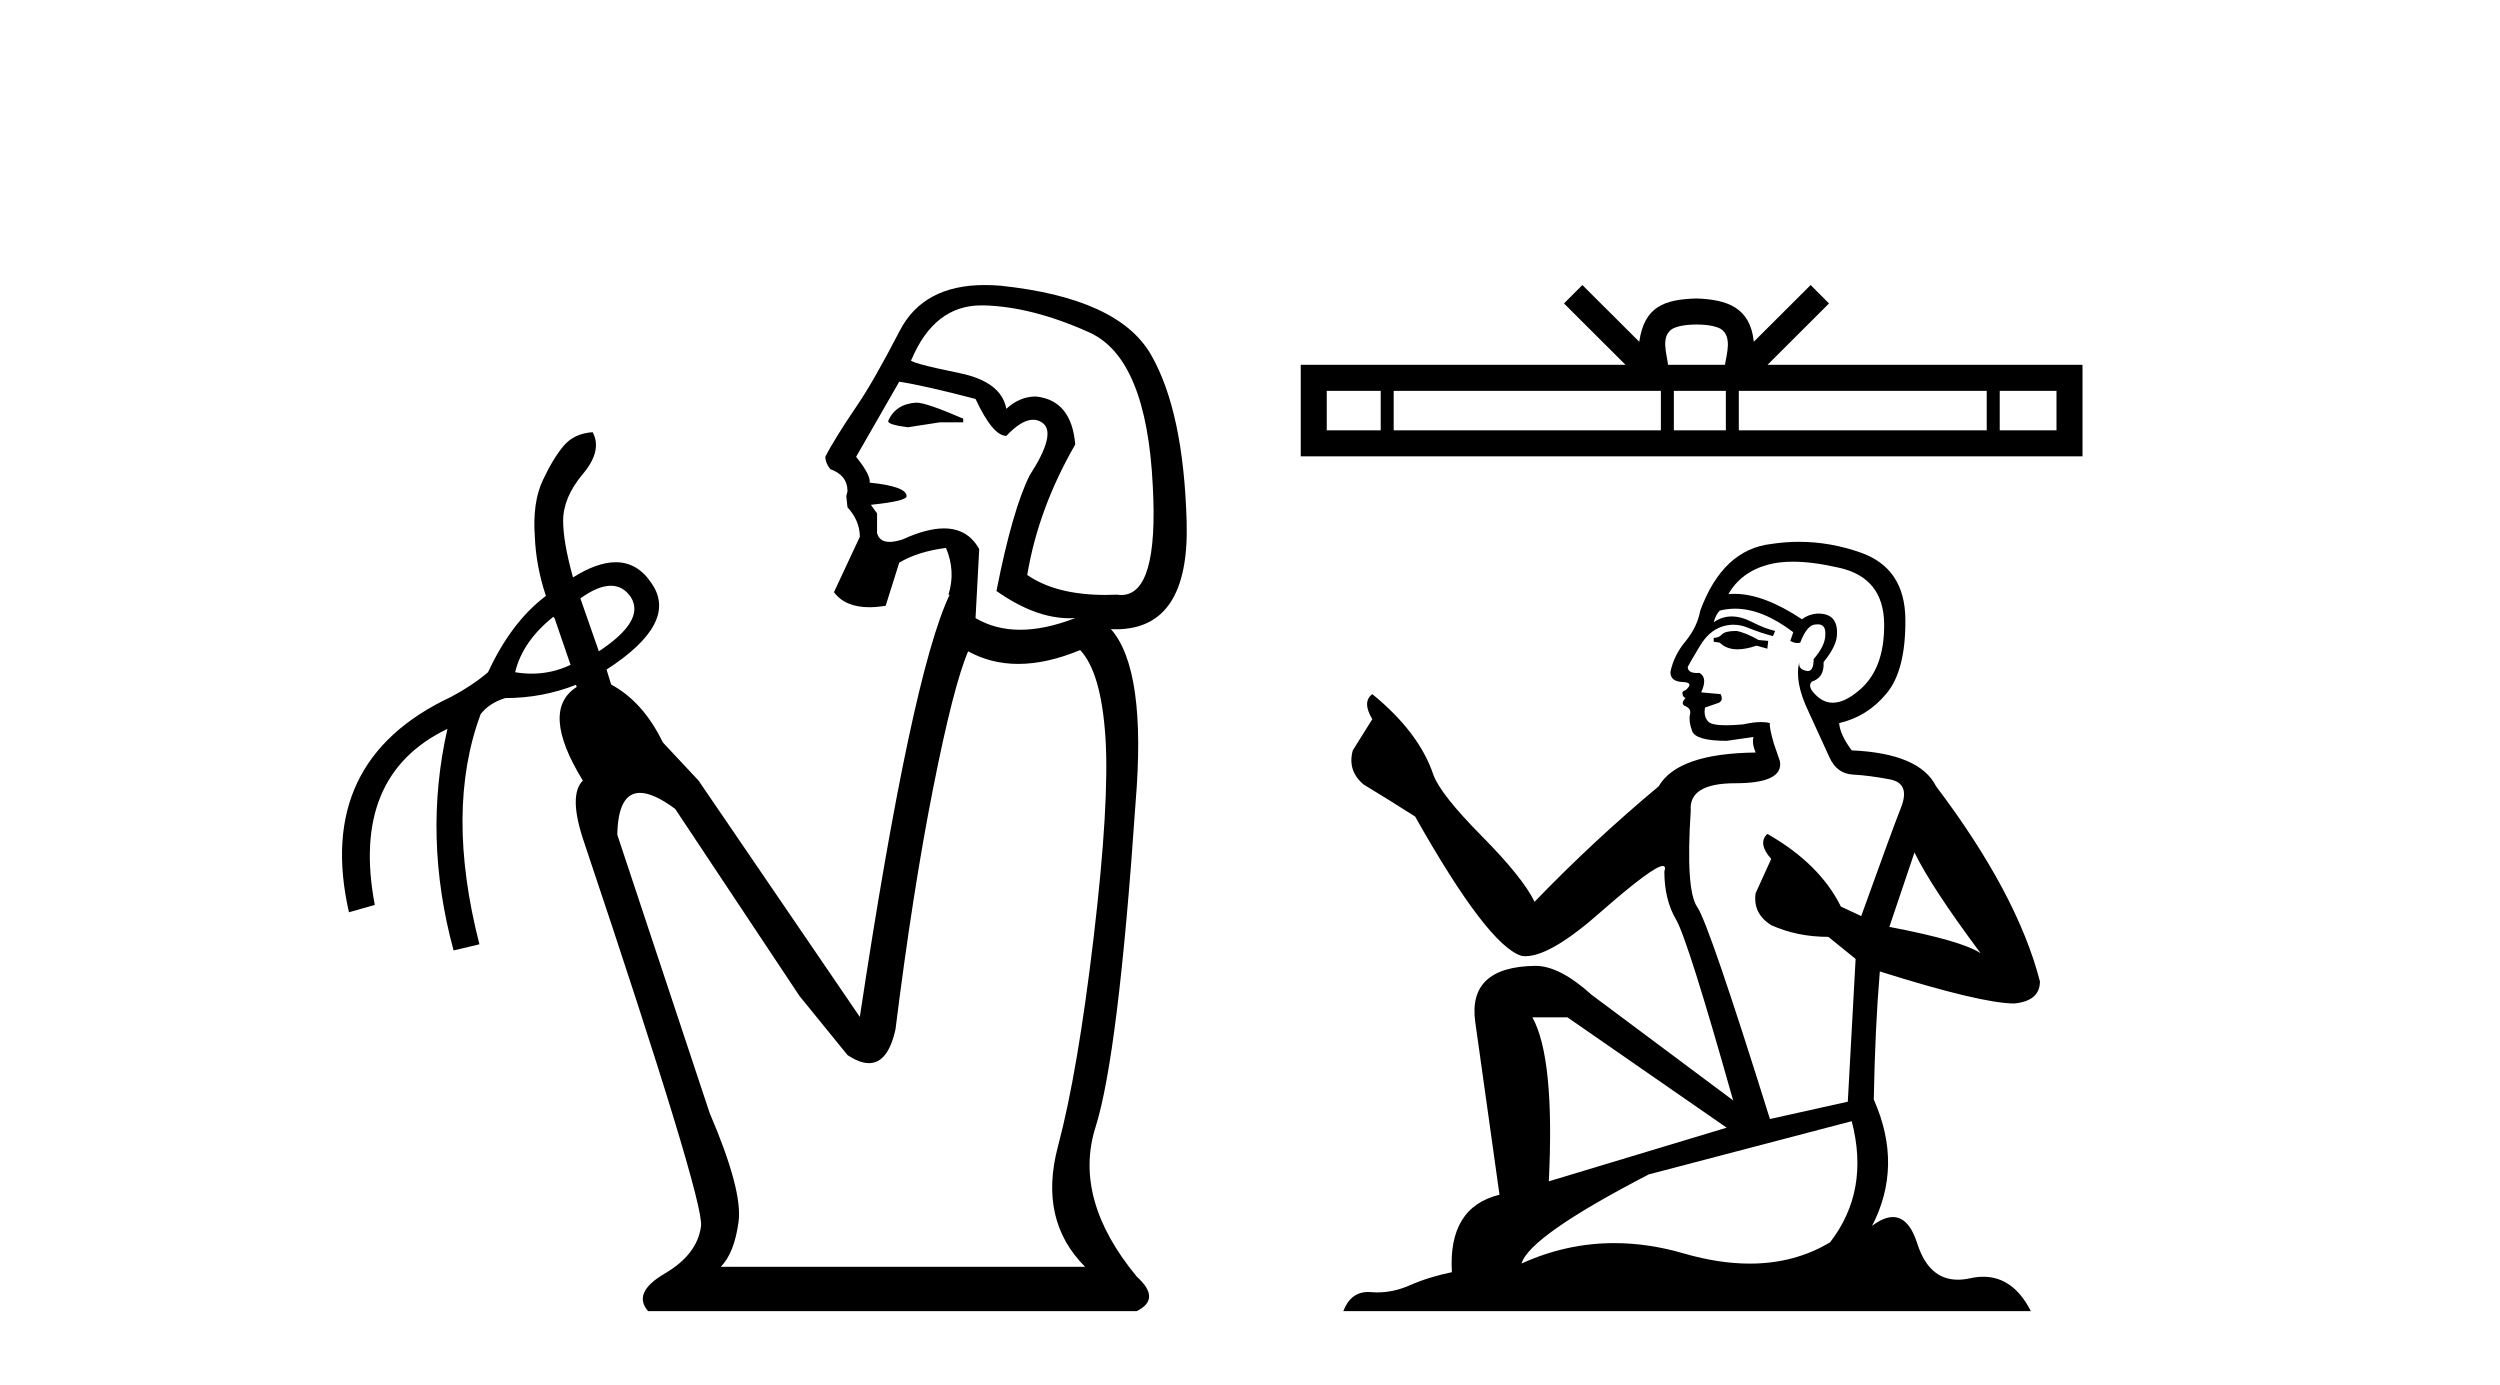 <?xml version='1.0' encoding='UTF-8' standalone='yes'?><svg xmlns='http://www.w3.org/2000/svg' xmlns:xlink='http://www.w3.org/1999/xlink' width='74.0' height='41.0' ><path d='M 27.127 11.918 Q 26.507 11.954 26.289 12.465 Q 26.289 12.574 26.872 12.647 L 27.819 12.501 L 28.511 12.501 L 28.511 12.392 Q 27.418 11.918 27.127 11.918 ZM 29.05 9.039 Q 29.081 9.039 29.113 9.039 Q 30.552 9.076 32.246 9.841 Q 33.941 10.606 34.123 14.396 Q 34.296 17.612 33.189 17.612 Q 33.129 17.612 33.066 17.602 Q 32.895 17.61 32.731 17.61 Q 31.259 17.61 30.406 17.019 Q 30.734 15.052 31.827 13.157 Q 31.718 11.845 30.661 11.736 Q 30.187 11.736 29.787 12.1 Q 29.641 11.299 28.402 11.044 Q 26.799 10.716 26.981 10.643 Q 27.658 9.039 29.05 9.039 ZM 26.617 11.299 Q 27.345 11.408 28.876 11.809 Q 29.386 12.902 29.787 12.902 Q 30.24 12.424 30.58 12.424 Q 30.732 12.424 30.862 12.519 Q 31.281 12.829 30.479 14.068 Q 29.969 15.088 29.495 17.493 Q 30.639 18.3 31.658 18.3 Q 31.743 18.3 31.827 18.295 L 31.827 18.295 Q 30.934 18.641 30.197 18.641 Q 29.459 18.641 28.876 18.295 L 28.985 16.254 Q 28.647 15.641 27.941 15.641 Q 27.43 15.641 26.726 15.963 Q 26.494 16.04 26.331 16.04 Q 26.031 16.04 25.961 15.78 L 25.961 15.197 L 25.778 14.942 Q 26.835 14.833 26.835 14.687 Q 26.835 14.396 25.742 14.286 Q 25.778 14.068 25.341 13.521 L 26.617 11.299 ZM 18.082 17.338 Q 18.442 17.338 18.673 17.675 Q 19.11 18.368 17.726 19.279 L 17.179 17.712 Q 17.702 17.338 18.082 17.338 ZM 16.377 18.258 L 16.414 18.295 L 16.888 19.679 Q 16.341 19.94 15.739 19.94 Q 15.498 19.94 15.248 19.898 Q 15.466 18.987 16.377 18.258 ZM 31.973 19.242 Q 32.592 19.898 32.72 21.811 Q 32.847 23.724 32.374 27.732 Q 31.9 31.74 31.317 33.927 Q 30.734 36.113 32.119 37.498 L 21.333 37.498 Q 21.734 37.097 21.861 36.168 Q 21.989 35.238 21.005 32.943 L 18.272 24.708 Q 18.295 23.469 18.943 23.469 Q 19.344 23.469 19.985 23.943 L 23.665 29.481 L 25.086 31.23 Q 25.445 31.469 25.721 31.469 Q 26.287 31.469 26.507 30.465 Q 27.017 26.384 27.619 23.341 Q 28.22 20.299 28.657 19.279 Q 29.333 19.652 30.14 19.652 Q 30.985 19.652 31.973 19.242 ZM 29.151 8.437 Q 27.334 8.437 26.635 9.786 Q 25.851 11.299 25.378 11.991 Q 24.685 13.011 24.43 13.521 Q 24.43 13.703 24.576 13.886 Q 25.086 14.068 25.086 14.542 L 25.05 14.687 L 25.086 15.015 Q 25.451 15.416 25.451 15.89 L 24.685 17.529 Q 25.018 17.974 25.732 17.974 Q 25.955 17.974 26.216 17.93 L 26.617 16.655 Q 27.163 16.327 28.001 16.218 Q 28.293 16.91 28.074 17.602 L 28.11 17.602 Q 26.981 19.971 25.451 30.101 L 20.677 23.105 L 19.62 21.975 Q 19.037 20.772 18.09 20.262 L 17.954 19.819 L 17.954 19.819 Q 20.092 18.438 19.292 17.274 Q 18.877 16.642 18.227 16.642 Q 17.677 16.642 16.96 17.092 Q 16.669 16.036 16.669 15.416 Q 16.669 14.724 17.252 14.031 Q 17.835 13.339 17.543 12.793 L 17.543 12.793 Q 16.997 12.829 16.687 13.193 Q 16.377 13.558 16.068 14.214 Q 15.758 14.87 15.831 15.89 Q 15.867 16.764 16.159 17.639 Q 15.139 18.404 14.446 19.898 Q 13.973 20.299 13.353 20.627 Q 9.308 22.522 10.329 27.003 L 11.094 26.785 Q 10.365 22.959 13.244 21.574 L 13.244 21.574 Q 12.515 24.781 13.426 28.133 L 14.191 27.951 Q 13.171 23.979 14.228 21.137 Q 14.483 20.809 14.956 20.663 Q 16.053 20.663 17.048 20.271 L 17.048 20.271 L 17.07 20.335 Q 15.977 21.028 17.252 23.105 Q 16.815 23.542 17.288 24.926 Q 20.859 35.566 20.75 36.295 Q 20.641 37.133 19.675 37.698 Q 18.709 38.263 19.183 38.809 L 33.649 38.809 Q 34.378 38.445 33.649 37.789 Q 31.754 35.493 32.428 33.362 Q 33.103 31.23 33.613 23.76 Q 33.941 19.825 32.884 18.623 L 32.884 18.623 Q 32.959 18.626 33.032 18.626 Q 35.213 18.626 35.125 15.453 Q 35.034 12.173 34.068 10.497 Q 33.103 8.821 29.604 8.456 Q 29.369 8.437 29.151 8.437 Z' style='fill:#000000;stroke:none' /><path d='M 50.217 9.606 C 50.592 9.606 50.818 9.67 50.935 9.736 C 51.275 9.953 51.113 10.473 51.058 10.798 L 49.375 10.798 C 49.335 10.466 49.151 9.959 49.499 9.736 C 49.616 9.67 49.842 9.606 50.217 9.606 ZM 40.869 11.569 L 40.869 12.738 L 39.272 12.738 L 39.272 11.569 ZM 49.162 11.569 L 49.162 12.738 L 41.253 12.738 L 41.253 11.569 ZM 51.085 11.569 L 51.085 12.738 L 49.546 12.738 L 49.546 11.569 ZM 58.807 11.569 L 58.807 12.738 L 51.469 12.738 L 51.469 11.569 ZM 60.872 11.569 L 60.872 12.738 L 59.192 12.738 L 59.192 11.569 ZM 46.838 8.437 L 46.294 8.982 L 48.115 10.798 L 38.502 10.798 L 38.502 13.508 L 61.642 13.508 L 61.642 10.798 L 52.319 10.798 L 54.139 8.982 L 53.595 8.437 L 51.912 10.116 C 51.811 9.098 51.113 8.865 50.217 8.835 C 49.259 8.861 48.671 9.078 48.522 10.116 L 46.838 8.437 Z' style='fill:#000000;stroke:none' /><path d='M 51.391 18.676 Q 51.071 18.676 50.968 18.778 Q 50.879 18.881 50.725 18.881 L 50.725 18.996 L 50.904 19.022 Q 51.103 19.22 51.433 19.22 Q 51.677 19.22 51.993 19.111 L 52.313 19.201 L 52.339 18.97 L 52.057 18.945 Q 51.647 18.714 51.391 18.676 ZM 53.069 16.626 Q 53.659 16.626 54.439 16.806 Q 55.758 17.1 55.771 18.471 Q 55.784 19.828 55.003 20.456 Q 54.59 20.8 54.25 20.8 Q 53.959 20.8 53.722 20.546 Q 53.491 20.315 53.632 20.174 Q 54.004 20.059 53.978 19.598 Q 54.375 19.111 54.375 18.765 Q 54.4 18.162 53.821 18.162 Q 53.798 18.162 53.773 18.163 Q 53.517 18.189 53.338 18.33 Q 52.205 17.578 51.343 17.578 Q 51.25 17.578 51.16 17.587 L 51.16 17.587 Q 51.532 16.934 52.326 16.716 Q 52.65 16.626 53.069 16.626 ZM 56.668 25.233 Q 57.167 26.258 58.627 28.217 Q 58.077 27.846 55.925 27.436 L 56.668 25.233 ZM 51.357 18.017 Q 52.165 18.017 53.082 18.714 L 52.992 18.97 Q 53.1 19.033 53.201 19.033 Q 53.244 19.033 53.287 19.022 Q 53.491 18.484 53.748 18.484 Q 53.778 18.48 53.806 18.48 Q 54.052 18.48 54.029 18.791 Q 54.029 19.111 53.684 19.508 Q 53.684 19.863 53.511 19.863 Q 53.484 19.863 53.453 19.854 Q 53.222 19.803 53.261 19.598 L 53.261 19.598 Q 53.107 20.174 53.53 21.058 Q 53.94 21.954 54.157 22.428 Q 54.375 22.902 54.849 22.928 Q 55.323 22.953 55.938 23.069 Q 56.552 23.184 56.271 23.901 Q 55.989 24.618 55.092 27.116 L 54.49 26.834 Q 53.863 25.566 52.313 24.683 L 52.313 24.683 Q 52.019 24.964 52.428 25.425 L 51.967 26.437 Q 51.878 27.039 52.428 27.385 Q 53.197 27.731 54.119 27.731 L 54.926 28.384 L 54.695 32.61 L 52.39 33.123 Q 50.584 27.346 50.238 26.847 Q 49.892 26.347 50.046 23.991 Q 49.982 23.184 51.365 23.184 Q 52.8 23.184 52.685 22.531 L 52.505 22.006 Q 52.364 21.519 52.39 21.404 Q 52.277 21.373 52.128 21.373 Q 51.903 21.373 51.596 21.442 Q 51.306 21.468 51.095 21.468 Q 50.674 21.468 50.571 21.365 Q 50.418 21.212 50.469 20.943 L 50.879 20.802 Q 51.02 20.725 50.93 20.546 L 50.354 20.494 Q 50.558 20.059 50.302 19.918 Q 50.264 19.921 50.23 19.921 Q 49.957 19.921 49.957 19.739 Q 50.046 19.572 50.315 19.124 Q 50.584 18.676 50.968 18.548 Q 51.141 18.492 51.311 18.492 Q 51.532 18.492 51.75 18.586 Q 52.134 18.74 52.48 18.829 L 52.544 18.676 Q 52.223 18.599 51.878 18.42 Q 51.545 18.247 51.257 18.247 Q 50.968 18.247 50.725 18.42 Q 50.789 18.189 50.904 18.074 Q 51.126 18.017 51.357 18.017 ZM 46.396 30.113 L 51.109 33.379 L 45.845 34.967 Q 46.025 31.317 45.359 30.113 ZM 54.811 33.187 Q 55.349 35.249 54.17 36.773 Q 53.115 37.403 51.794 37.403 Q 50.887 37.403 49.854 37.106 Q 48.796 36.796 47.782 36.796 Q 46.367 36.796 45.038 37.4 Q 45.269 36.594 48.804 34.762 L 54.811 33.187 ZM 53.252 16.038 Q 52.842 16.038 52.428 16.101 Q 50.994 16.268 50.328 18.074 Q 50.238 18.56 49.892 18.983 Q 49.547 19.393 49.444 19.892 Q 49.444 20.174 49.803 20.187 Q 50.161 20.2 49.892 20.43 Q 49.777 20.456 49.803 20.546 Q 49.816 20.635 49.892 20.661 Q 49.726 20.84 49.892 20.904 Q 50.072 20.981 50.021 21.16 Q 49.982 21.353 50.085 21.634 Q 50.187 21.929 51.109 21.929 L 51.903 21.814 L 51.903 21.814 Q 51.852 22.006 51.967 22.275 Q 49.662 22.3 49.098 23.274 Q 47.164 24.887 45.423 26.693 Q 45.077 25.976 43.847 24.734 Q 42.631 23.504 42.426 22.928 Q 42.003 21.673 40.62 20.546 Q 40.312 20.776 40.62 21.288 L 40.043 22.211 Q 39.877 22.813 40.364 23.222 Q 41.106 23.671 41.888 24.17 Q 44.039 27.987 45.038 28.294 Q 45.094 28.303 45.154 28.303 Q 45.914 28.303 47.433 26.949 Q 48.939 25.633 49.219 25.633 Q 49.318 25.633 49.265 25.797 Q 49.265 26.629 49.611 27.218 Q 49.957 27.808 51.301 32.572 L 47.113 29.447 Q 46.165 28.589 45.448 28.589 Q 43.437 28.614 43.668 30.254 L 44.385 35.364 Q 42.861 35.735 42.976 37.657 Q 42.285 37.798 41.708 38.054 Q 41.243 38.255 40.769 38.255 Q 40.669 38.255 40.569 38.246 Q 40.534 38.243 40.501 38.243 Q 39.978 38.243 39.762 38.809 L 60.113 38.809 Q 59.594 37.792 58.706 37.792 Q 58.521 37.792 58.32 37.836 Q 58.126 37.879 57.953 37.879 Q 57.098 37.879 56.757 36.824 Q 56.505 36.025 56.029 36.025 Q 55.757 36.025 55.413 36.286 Q 56.335 34.506 55.464 32.546 Q 55.502 30.42 55.643 28.755 Q 58.653 29.703 59.626 29.703 Q 60.382 29.626 60.382 29.05 Q 59.716 26.463 57.308 23.274 Q 56.821 22.3 54.811 22.211 Q 54.465 21.75 54.439 21.404 Q 55.272 21.212 55.835 20.533 Q 56.412 19.854 56.399 18.33 Q 56.386 16.819 55.08 16.358 Q 54.175 16.038 53.252 16.038 Z' style='fill:#000000;stroke:none' /></svg>